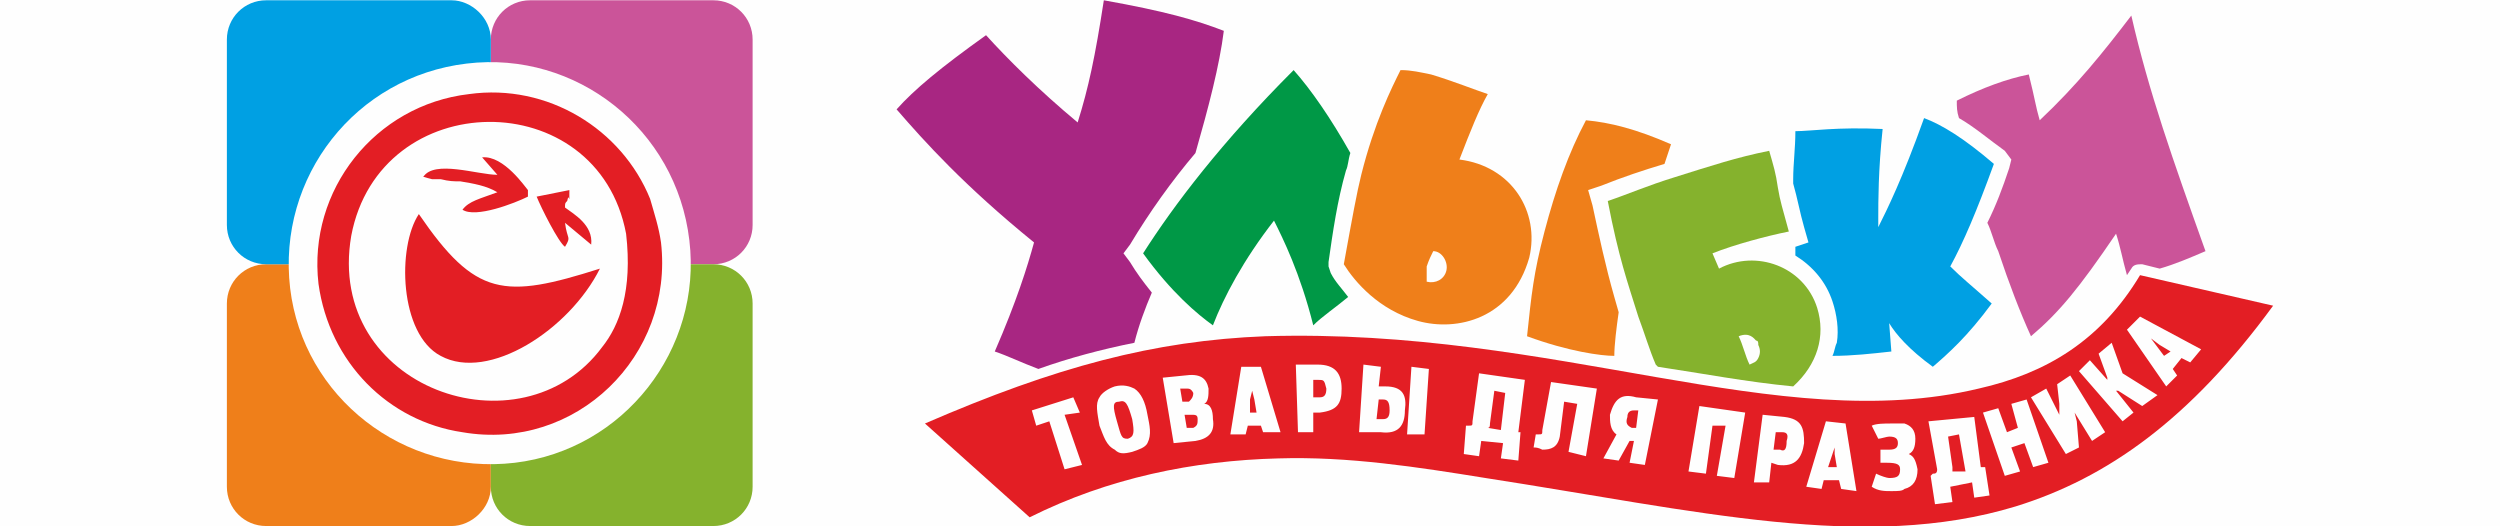 <?xml version="1.0" encoding="UTF-8"?>
<!DOCTYPE svg PUBLIC "-//W3C//DTD SVG 1.1//EN" "http://www.w3.org/Graphics/SVG/1.1/DTD/svg11.dtd">
<!-- Creator: CorelDRAW 2021 (64-Bit) -->
<svg xmlns="http://www.w3.org/2000/svg" xml:space="preserve" width="190px" height="40px" version="1.1" style="shape-rendering:geometricPrecision; text-rendering:geometricPrecision; image-rendering:optimizeQuality; fill-rule:evenodd; clip-rule:evenodd"
viewBox="0 0 11.46 2.41"
 xmlns:xlink="http://www.w3.org/1999/xlink"
 xmlns:xodm="http://www.corel.com/coreldraw/odm/2003">
 <defs>
  <style type="text/css">
   <![CDATA[
    .fil5 {fill:#FEFEFE}
    .fil0 {fill:#FEFEFE}
    .fil6 {fill:#E31E24}
    .fil9 {fill:#FEFEFE;fill-rule:nonzero}
    .fil1 {fill:#EF7F1A;fill-rule:nonzero}
    .fil2 {fill:#CB5499;fill-rule:nonzero}
    .fil7 {fill:#A82682;fill-rule:nonzero}
    .fil4 {fill:#85B22D;fill-rule:nonzero}
    .fil3 {fill:#00A0E3;fill-rule:nonzero}
    .fil8 {fill:#009846;fill-rule:nonzero}
   ]]>
  </style>
 </defs>
 <g id="Слой_x0020_1">
  <g id="_1496677398480">
   <rect class="fil0" width="11.46" height="2.41"/>
   <g>
    <g>
     <g>
      <path class="fil1" d="M1.22 2.41l0.85 0c0.09,0 0.18,-0.08 0.18,-0.18l0 -0.84c0,-0.1 -0.09,-0.18 -0.18,-0.18l-0.85 0c-0.1,0 -0.18,0.08 -0.18,0.18l0 0.84c0,0.1 0.08,0.18 0.18,0.18z"/>
      <path class="fil2" d="M3.27 0l-0.84 0c-0.1,0 -0.18,0.08 -0.18,0.18l0 0.85c0,0.1 0.08,0.18 0.18,0.18l0.84 0c0.1,0 0.18,-0.08 0.18,-0.18l0 -0.85c0,-0.1 -0.08,-0.18 -0.18,-0.18z"/>
      <path class="fil3" d="M1.22 0l0.85 0c0.09,0 0.18,0.08 0.18,0.18l0 0.85c0,0.1 -0.09,0.18 -0.18,0.18l-0.85 0c-0.1,0 -0.18,-0.08 -0.18,-0.18l0 -0.85c0,-0.1 0.08,-0.18 0.18,-0.18z"/>
      <path class="fil4" d="M3.27 2.41l-0.84 0c-0.1,0 -0.18,-0.08 -0.18,-0.18l0 -0.84c0,-0.1 0.08,-0.18 0.18,-0.18l0.84 0c0.1,0 0.18,0.08 0.18,0.18l0 0.84c0,0.1 -0.08,0.18 -0.18,0.18z"/>
     </g>
     <g>
      <path class="fil5" d="M2.14 0.29c0.5,-0.06 0.96,0.3 1.02,0.81 0.06,0.5 -0.3,0.96 -0.8,1.02 -0.51,0.06 -0.97,-0.3 -1.03,-0.8 -0.06,-0.51 0.3,-0.97 0.81,-1.03z"/>
      <path class="fil6" d="M1.92 0.98c0.26,0.38 0.39,0.39 0.83,0.25 -0.14,0.28 -0.51,0.52 -0.73,0.4 -0.19,-0.1 -0.2,-0.5 -0.1,-0.65zm1.11 0.13c-0.01,-0.07 -0.03,-0.13 -0.05,-0.2 -0.13,-0.32 -0.47,-0.53 -0.83,-0.48 -0.43,0.05 -0.74,0.44 -0.69,0.87 0.05,0.36 0.32,0.63 0.66,0.68 0.52,0.09 0.97,-0.35 0.91,-0.87zm-0.44 0.02c-0.03,-0.02 -0.11,-0.18 -0.13,-0.23l0.15 -0.03c0,0.09 0,0 -0.01,0.05 -0.01,0.01 -0.01,0.01 -0.01,0.03 0.04,0.03 0.13,0.08 0.12,0.17l-0.12 -0.1c0.01,0.08 0.03,0.06 0,0.11zm-0.31 -0.33l-0.07 -0.08c0.1,-0.01 0.2,0.14 0.21,0.15 0,0.02 0,0.02 0,0.03 -0.06,0.03 -0.24,0.1 -0.3,0.06 0.03,-0.04 0.08,-0.05 0.16,-0.08 -0.05,-0.03 -0.11,-0.04 -0.17,-0.05 -0.03,0 -0.05,0 -0.09,-0.01 -0.01,0 -0.03,0 -0.04,0 -0.04,-0.01 -0.03,-0.01 -0.04,-0.01 0.05,-0.08 0.25,-0.01 0.34,-0.01zm0.59 0.27c-0.13,-0.69 -1.13,-0.68 -1.26,0.01 -0.12,0.7 0.78,1.01 1.15,0.51 0.08,-0.1 0.14,-0.26 0.11,-0.52z"/>
     </g>
    </g>
    <path class="fil7" d="M4.11 0.5c0.13,0.15 0.31,0.35 0.63,0.61 -0.03,0.11 -0.08,0.27 -0.18,0.5 0.06,0.02 0.12,0.05 0.2,0.08 0.14,-0.05 0.29,-0.09 0.44,-0.12 0.02,-0.08 0.05,-0.16 0.08,-0.23 -0.04,-0.05 -0.07,-0.09 -0.1,-0.14l-0.03 -0.04 0.03 -0.04c0.09,-0.15 0.19,-0.29 0.3,-0.42 0.06,-0.21 0.11,-0.4 0.13,-0.56 -0.13,-0.05 -0.27,-0.09 -0.55,-0.14 -0.04,0.26 -0.07,0.4 -0.12,0.56 -0.18,-0.15 -0.32,-0.29 -0.42,-0.4 -0.21,0.15 -0.33,0.25 -0.41,0.34z"/>
    <path class="fil8" d="M5.93 0.32c-0.33,0.33 -0.55,0.62 -0.69,0.84 0.13,0.18 0.25,0.28 0.32,0.33 0.05,-0.13 0.14,-0.3 0.28,-0.48 0.04,0.08 0.12,0.24 0.18,0.48 0.04,-0.04 0.1,-0.08 0.16,-0.13 -0.03,-0.04 -0.06,-0.07 -0.08,-0.11l-0.01 -0.03 0 -0.02c0.02,-0.14 0.04,-0.28 0.08,-0.42 0.01,-0.02 0.01,-0.05 0.02,-0.08 -0.09,-0.16 -0.18,-0.29 -0.26,-0.38z"/>
    <path class="fil1" d="M7.27 0.55c-0.08,0.15 -0.14,0.32 -0.19,0.51 -0.05,0.19 -0.06,0.29 -0.08,0.48 0.19,0.07 0.34,0.09 0.4,0.09 0,-0.05 0.01,-0.13 0.02,-0.2l-0.02 -0.07c-0.04,-0.14 -0.07,-0.28 -0.1,-0.42l-0.02 -0.07 0.06 -0.02c0.1,-0.04 0.19,-0.07 0.29,-0.1 0.01,-0.03 0.02,-0.06 0.03,-0.09 -0.16,-0.07 -0.28,-0.1 -0.39,-0.11zm-0.45 -0.12c-0.06,-0.02 -0.16,-0.06 -0.26,-0.09 -0.05,-0.01 -0.09,-0.02 -0.14,-0.02 -0.04,0.08 -0.12,0.24 -0.18,0.48 -0.02,0.08 -0.04,0.19 -0.08,0.41 0.05,0.08 0.16,0.21 0.34,0.26 0.18,0.05 0.43,-0.01 0.51,-0.29 0.05,-0.21 -0.08,-0.42 -0.32,-0.45 0.05,-0.13 0.09,-0.23 0.13,-0.3zm-0.25 0.72c0.04,0 0.07,0.05 0.06,0.09 -0.01,0.04 -0.05,0.06 -0.09,0.05 0,-0.03 0,-0.05 0,-0.07 0.01,-0.03 0.02,-0.05 0.03,-0.07z"/>
    <path class="fil2" d="M8.97 0.46c0,0.03 0,0.05 0.01,0.08 0.07,0.04 0.14,0.1 0.21,0.15l0.03 0.04 -0.01 0.04c-0.03,0.09 -0.06,0.17 -0.1,0.25 0.02,0.04 0.03,0.09 0.05,0.13 0.05,0.15 0.1,0.28 0.15,0.39 0.13,-0.11 0.22,-0.22 0.39,-0.47 0.02,0.06 0.03,0.12 0.05,0.19l0.02 -0.03c0.01,-0.02 0.03,-0.02 0.05,-0.02l0.08 0.02c0.07,-0.02 0.14,-0.05 0.21,-0.08 -0.15,-0.42 -0.26,-0.73 -0.34,-1.08 -0.13,0.17 -0.25,0.32 -0.42,0.48 -0.02,-0.07 -0.02,-0.09 -0.05,-0.21 -0.1,0.02 -0.21,0.06 -0.33,0.12z"/>
    <path class="fil3" d="M8.82 0.54c-0.1,0.28 -0.17,0.42 -0.21,0.5l0 0 0 -0.04c0,-0.08 0,-0.22 0.02,-0.41 -0.21,-0.01 -0.33,0.01 -0.4,0.01 0,0.08 -0.01,0.15 -0.01,0.22l0 0.02c0.02,0.07 0.03,0.13 0.05,0.2l0.02 0.07 -0.06 0.02 0 0.04c0.08,0.05 0.14,0.12 0.17,0.21 0.02,0.06 0.03,0.13 0.02,0.19 -0.01,0.02 -0.01,0.04 -0.02,0.06 0.09,0 0.18,-0.01 0.27,-0.02l-0.01 -0.13 0 0c0.03,0.05 0.09,0.12 0.2,0.2 0.07,-0.06 0.16,-0.14 0.27,-0.29 -0.09,-0.08 -0.14,-0.12 -0.19,-0.17 0.06,-0.11 0.12,-0.25 0.2,-0.47 -0.14,-0.12 -0.24,-0.18 -0.32,-0.21z"/>
    <path class="fil4" d="M8.11 0.69c-0.15,0.03 -0.27,0.07 -0.43,0.12 -0.13,0.04 -0.22,0.08 -0.31,0.11 0.05,0.26 0.09,0.37 0.14,0.53 0.03,0.08 0.05,0.15 0.08,0.22l0.01 0.01c0.2,0.03 0.41,0.07 0.62,0.09 0.11,-0.1 0.15,-0.23 0.11,-0.36 -0.06,-0.19 -0.28,-0.27 -0.45,-0.18l-0.03 -0.07c0.1,-0.04 0.25,-0.08 0.35,-0.1 -0.03,-0.11 -0.04,-0.14 -0.05,-0.2 -0.01,-0.07 -0.02,-0.1 -0.04,-0.17zm-0.14 0.85c0.05,-0.02 0.07,0.01 0.08,0.02 0.01,0 0.01,0.01 0.01,0.02 0.01,0.02 0.01,0.04 0,0.06 -0.01,0.02 -0.02,0.02 -0.04,0.03 -0.02,-0.04 -0.03,-0.09 -0.05,-0.13z"/>
    <path class="fil6" d="M9.07 1.78c0.31,-0.07 0.56,-0.22 0.74,-0.52l0.61 0.14c-0.38,0.52 -0.76,0.79 -1.18,0.92 -0.69,0.21 -1.46,0.02 -2.43,-0.13 -0.31,-0.05 -0.63,-0.1 -0.95,-0.09 -0.39,0.01 -0.78,0.09 -1.14,0.27l-0.48 -0.43c0.6,-0.26 1.05,-0.38 1.56,-0.4 1.34,-0.04 2.35,0.46 3.27,0.24z"/>
    <path class="fil9" d="M4.88 2.15l0.08 -0.02 -0.08 -0.23 0.07 -0.01 -0.03 -0.07 -0.19 0.06 0.02 0.07 0.06 -0.02 0.07 0.22zm0.31 -0.08c0.03,-0.01 0.06,-0.02 0.07,-0.04 0.02,-0.04 0.01,-0.08 0,-0.13 -0.01,-0.06 -0.03,-0.1 -0.06,-0.12 -0.02,-0.01 -0.05,-0.02 -0.09,-0.01 -0.03,0.01 -0.06,0.03 -0.07,0.05 -0.02,0.03 -0.01,0.07 0,0.13 0.02,0.05 0.03,0.09 0.07,0.11 0.02,0.02 0.04,0.02 0.08,0.01zm-0.02 -0.06c-0.03,0 -0.03,-0.01 -0.05,-0.08 -0.02,-0.07 -0.02,-0.09 0.01,-0.09 0.03,-0.01 0.04,0.01 0.06,0.08 0.01,0.06 0.01,0.08 -0.02,0.09zm0.21 0.02l0.1 -0.01c0.06,-0.01 0.09,-0.04 0.08,-0.1 0,-0.04 -0.01,-0.07 -0.04,-0.07 0.02,-0.01 0.02,-0.04 0.02,-0.07 -0.01,-0.05 -0.04,-0.07 -0.11,-0.06l-0.1 0.01 0.05 0.3zm0.06 -0.07l-0.01 -0.06 0.03 0c0.02,0 0.03,0 0.03,0.02 0,0.02 0,0.03 -0.02,0.04l-0.03 0zm-0.02 -0.12l-0.01 -0.06 0.03 0c0.01,0 0.02,0 0.03,0.02 0,0.02 -0.01,0.03 -0.02,0.04l-0.03 0zm0.22 0.15l0.07 0 0.01 -0.04 0.06 0 0.01 0.03 0.08 0 -0.09 -0.3 -0.09 0 -0.05 0.31zm0.09 -0.1l0 -0.06 0.01 -0.04 0.01 0.04 0.01 0.06 -0.03 0zm0.22 0.09l0.07 0 0 -0.09 0.03 0c0.08,-0.01 0.1,-0.04 0.1,-0.11 0,-0.07 -0.03,-0.11 -0.11,-0.11l-0.1 0 0.01 0.31zm0.07 -0.16l0 -0.08 0.02 0c0.03,0 0.03,0 0.04,0.04 0,0.03 -0.01,0.04 -0.03,0.04l-0.03 0zm0.21 0.16l0.1 0c0.08,0.01 0.11,-0.03 0.11,-0.1 0.01,-0.07 -0.01,-0.11 -0.09,-0.11l-0.03 0 0.01 -0.09 -0.08 -0.01 -0.02 0.31zm0.08 -0.06l0.01 -0.09 0.02 0c0.02,0 0.03,0.01 0.03,0.05 0,0.03 -0.01,0.04 -0.03,0.04l-0.03 0zm0.14 0.07l0.08 0 0.02 -0.3 -0.08 -0.01 -0.02 0.31zm0.26 0.09l0.07 0.01 0.01 -0.07 0.1 0.01 -0.01 0.07 0.08 0.01 0.01 -0.13 -0.01 0 0.03 -0.24 -0.21 -0.03 -0.03 0.22c0,0.02 0,0.02 -0.02,0.02l-0.01 0 -0.01 0.13zm0.11 -0.12c0.01,0 0.01,-0.01 0.01,-0.02l0.02 -0.15 0.05 0.01 -0.02 0.17 -0.06 -0.01zm0.21 0.09c0.01,0 0.02,0 0.04,0.01 0.04,0 0.07,-0.01 0.08,-0.06l0.02 -0.16 0.06 0.01 -0.04 0.22 0.08 0.02 0.05 -0.31 -0.21 -0.03 -0.04 0.22c0,0.02 0,0.02 -0.02,0.02l-0.01 0 -0.01 0.06zm0.44 -0.03l0.02 0 -0.02 0.1 0.07 0.01 0.06 -0.3 -0.1 -0.01c-0.07,-0.02 -0.1,0.01 -0.12,0.08 0,0.03 0,0.07 0.03,0.09l-0.06 0.11 0.07 0.01 0.05 -0.09zm0.01 -0.06c-0.02,-0.01 -0.03,-0.02 -0.02,-0.05 0,-0.02 0.01,-0.03 0.03,-0.03l0.02 0 -0.01 0.08 -0.02 0zm0.26 0.2l0.08 0.01 0.03 -0.22 0.06 0 -0.04 0.23 0.08 0.01 0.05 -0.3 -0.21 -0.03 -0.05 0.3zm0.3 0.05l0.07 0 0.01 -0.09 0.03 0.01c0.08,0.01 0.11,-0.03 0.12,-0.1 0,-0.07 -0.01,-0.11 -0.09,-0.12l-0.1 -0.01 -0.04 0.31zm0.09 -0.15l0.01 -0.08 0.03 0c0.02,0 0.03,0.01 0.02,0.04 0,0.04 -0.01,0.05 -0.03,0.04l-0.03 0zm0.15 0.17l0.07 0.01 0.01 -0.04 0.07 0 0.01 0.04 0.07 0.01 -0.05 -0.31 -0.09 -0.01 -0.09 0.3zm0.1 -0.09l0.02 -0.06 0.01 -0.03 0 0.03 0.01 0.06 -0.04 0zm0.29 0.11c0.03,0 0.05,0 0.06,-0.01 0.04,-0.01 0.06,-0.04 0.06,-0.09 -0.01,-0.05 -0.02,-0.06 -0.04,-0.07 0.02,-0.01 0.03,-0.03 0.03,-0.07 0,-0.04 -0.02,-0.06 -0.05,-0.07 -0.01,0 -0.03,0 -0.06,0 -0.03,0 -0.07,0 -0.09,0.01l0.03 0.06c0.01,0 0.04,-0.01 0.05,-0.01 0.03,0 0.04,0.01 0.04,0.03 0,0.02 -0.01,0.03 -0.04,0.03l-0.04 0 0 0.06 0.03 0c0.05,0 0.06,0.01 0.06,0.03 0,0.03 -0.01,0.04 -0.05,0.04 -0.01,0 -0.04,-0.01 -0.06,-0.02l-0.02 0.06c0.03,0.02 0.06,0.02 0.09,0.02zm0.2 0.06l0.08 -0.01 -0.01 -0.07 0.1 -0.02 0.01 0.07 0.07 -0.01 -0.02 -0.13 -0.02 0 -0.03 -0.23 -0.21 0.02 0.04 0.22c0,0.02 -0.01,0.02 -0.02,0.02l-0.01 0.01 0.02 0.13zm0.08 -0.15c0,0 0,-0.01 0,-0.02l-0.02 -0.14 0.05 -0.01 0.03 0.17 -0.06 0zm0.24 0.02l0.07 -0.02 -0.04 -0.11 0.06 -0.02 0.04 0.11 0.07 -0.02 -0.1 -0.29 -0.07 0.02 0.03 0.11 -0.05 0.02 -0.04 -0.11 -0.07 0.02 0.1 0.29zm0.3 -0.46l-0.06 0.04 0.01 0.09 0 0.05 -0.06 -0.12 -0.07 0.04 0.16 0.26 0.06 -0.03 -0.01 -0.12 -0.01 -0.04 0.08 0.13 0.06 -0.04 -0.16 -0.26zm0.33 0.14l0.07 -0.05 -0.16 -0.1 -0.05 -0.14 -0.06 0.05 0.04 0.11 0 0.01 -0.08 -0.09 -0.05 0.05 0.2 0.23 0.05 -0.04 -0.08 -0.1 0.01 0 0.11 0.07zm0.11 -0.09l0.05 -0.05 -0.02 -0.03 0.04 -0.05 0.04 0.02 0.05 -0.06 -0.28 -0.15 -0.06 0.06 0.18 0.26zm-0.01 -0.14l-0.03 -0.04 -0.03 -0.04 0.04 0.03 0.05 0.03 -0.03 0.02z"/>
   </g>
  </g>
 </g>
</svg>
